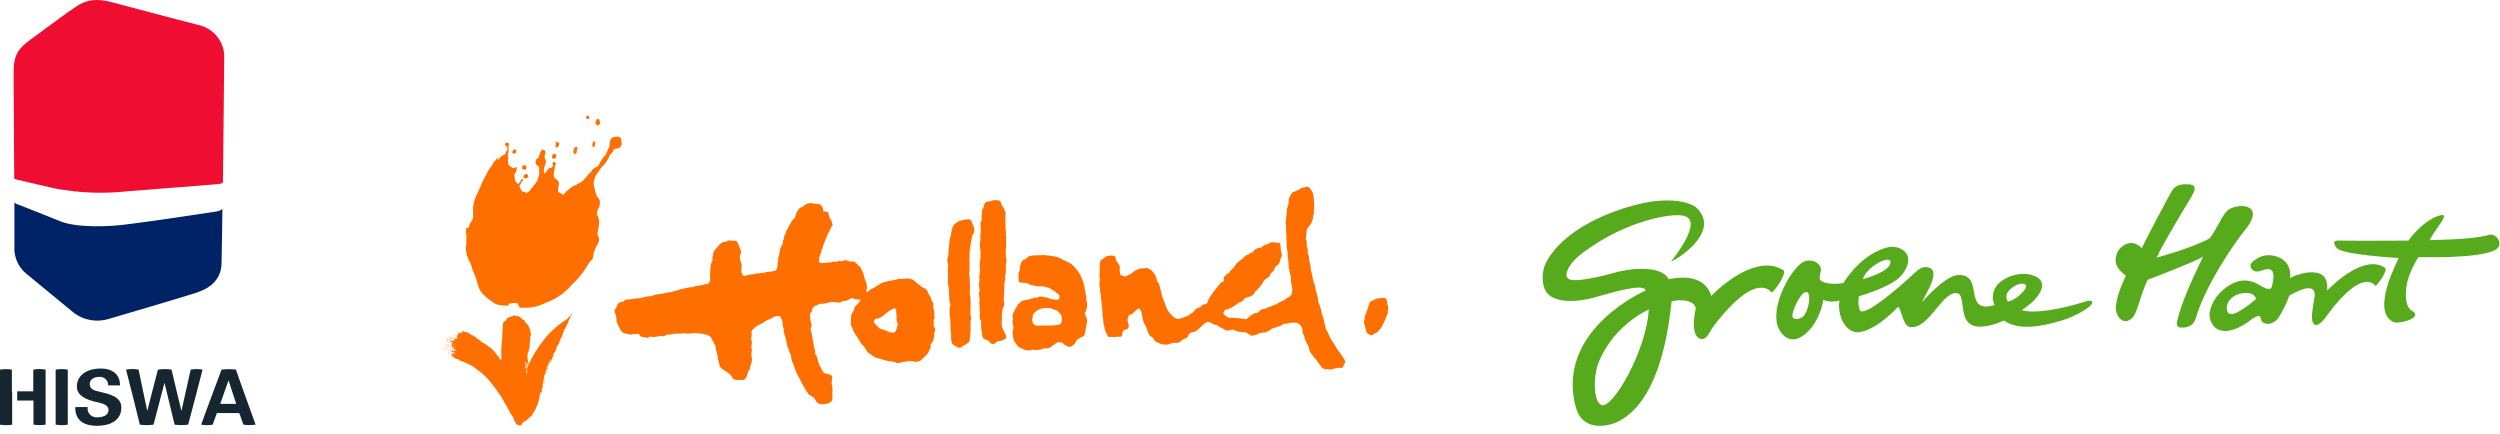 <?xml version="1.0" encoding="UTF-8" standalone="no"?>
<!DOCTYPE svg PUBLIC "-//W3C//DTD SVG 1.1//EN" "http://www.w3.org/Graphics/SVG/1.1/DTD/svg11.dtd">
<svg width="282px" height="49px" version="1.1" xmlns="http://www.w3.org/2000/svg" xmlns:xlink="http://www.w3.org/1999/xlink" xml:space="preserve" xmlns:serif="http://www.serif.com/" style="fill-rule:evenodd;clip-rule:evenodd;stroke-linejoin:round;stroke-miterlimit:2;">
    <g id="Logo-s" serif:id="Logo&apos;s">
        <g>
            <g id="Laag_2">
                <g id="Laag_1-2">
                    <path d="M1.606,20.123c0,0 -0.069,-9.703 -0.069,-12.019c0,-1.95 0.591,-2.68 1.833,-3.583c4.01,-2.931 3.685,-2.739 5.183,-3.757c1.261,-0.865 2.453,-0.942 4.119,-0.5c8.69,2.306 7.488,1.989 9.607,2.527c1.695,0.336 2.946,1.768 3.015,3.449c-0,1.307 -0.148,14.335 -0.148,14.335c0,-0 0,0.134 -0.552,0.192c-0.551,0.067 -7.922,0.615 -10.1,0.797c-2.768,0.317 -5.567,0.212 -8.306,-0.307c-2.877,-0.653 -3.833,-0.894 -4.217,-0.98c-0.375,-0.086 -0.365,-0.154 -0.365,-0.154Z" style="fill:#f00d32;fill-rule:nonzero;"/>
                    <path d="M1.626,22.756l-0,5.514c0.069,0.98 0.522,1.893 1.271,2.547l5.173,4.256c1.133,0.999 2.72,1.345 4.188,0.903c1.557,-0.452 8.198,-2.412 9.893,-2.959c1.694,-0.548 2.788,-1.595 2.837,-3.257c0.05,-1.662 0.099,-6.264 0.099,-6.264c0,-0 0,0.259 -0.749,0.374c-9.41,1.413 -7.863,1.134 -9.903,1.422c-2.039,0.288 -5.725,0.432 -7.616,-0.327c-4.868,-1.95 -4.681,-1.854 -4.937,-1.95c-0.256,-0.096 -0.256,-0.259 -0.256,-0.259Z" style="fill:#026;fill-rule:nonzero;"/>
                    <path d="M7.646,47.899c-0.453,0.077 -0.916,0.077 -1.369,-0l-0,-6.207c0.453,-0.077 0.916,-0.077 1.369,0l0,6.207Z" style="fill:#152631;fill-rule:nonzero;"/>
                    <path d="M12.199,43.46c0.019,-0.509 -0.385,-0.932 -0.907,-0.951c-0.049,-0 -0.108,-0 -0.158,0.01c-0.502,-0 -1.014,0.259 -1.014,0.797c-0,0.653 0.62,0.749 1.172,0.884c0.966,0.24 2.395,0.509 2.395,1.758c-0,1.547 -1.38,2.075 -2.75,2.075c-1.369,0 -2.493,-0.547 -2.443,-2.113l1.399,-0c-0.099,0.538 0.266,1.047 0.818,1.143c0.079,0.019 0.167,0.019 0.256,0.01c0.542,-0 1.271,-0.164 1.271,-0.827c0,-0.663 -0.906,-0.778 -1.458,-0.922c-0.887,-0.211 -2.109,-0.615 -2.109,-1.71c0,-1.422 1.34,-2.047 2.67,-2.047c1.34,0 2.198,0.654 2.198,1.903l-1.34,-0l-0,-0.01Z" style="fill:#152631;fill-rule:nonzero;"/>
                    <path d="M17.815,41.692c0.513,-0.077 1.025,-0.077 1.537,0c0,0.068 1.114,4.67 1.114,4.67c-0,-0 1.024,-4.602 1.044,-4.67c0.444,-0.077 0.897,-0.077 1.34,0c0,0.068 -1.596,6.13 -1.626,6.207c-0.502,0.067 -1.014,0.067 -1.527,-0l-1.143,-4.727c0,-0 -1.212,4.65 -1.232,4.727c-0.512,0.077 -1.034,0.077 -1.547,-0c0,-0.077 -1.527,-6.13 -1.556,-6.207c0.473,-0.086 0.946,-0.086 1.418,0c0,0.087 0.976,4.67 0.976,4.67c-0.01,0.009 1.173,-4.593 1.202,-4.67Z" style="fill:#152631;fill-rule:nonzero;"/>
                    <path d="M22.693,47.899c-0,-0.067 2.276,-6.149 2.295,-6.207c0.542,-0.067 1.084,-0.067 1.626,0c0,0.068 2.188,6.13 2.217,6.207c-0.453,0.067 -0.916,0.067 -1.379,-0c-0,-0.058 -0.463,-1.307 -0.463,-1.307l-2.523,0l-0.473,1.307c-0.423,0.077 -0.867,0.077 -1.3,-0Zm3.951,-2.344l-0.867,-2.652l-0.936,2.652l1.803,-0Z" style="fill:#152631;fill-rule:nonzero;"/>
                    <path d="M3.754,41.692l0,2.45l-1.813,0l0,1.038l1.833,-0l-0,2.719c0.453,0.067 0.916,0.067 1.37,-0l-0,-6.207c-0.464,-0.086 -0.937,-0.086 -1.39,0Z" style="fill:#152631;fill-rule:nonzero;"/>
                    <path d="M1.34,44.142l0,-2.44c-0.443,-0.087 -0.897,-0.087 -1.34,-0l-0,6.206c0.453,0.068 0.916,0.068 1.37,0l-0,-3.766l-0.03,0Z" style="fill:#152631;fill-rule:nonzero;"/>
                </g>
            </g>
        </g>
        <path d="M63.136,39.202l0,0.069l0,-0.069m-0.426,0.727l-0.036,0c-0.017,0.018 -0.017,0.035 0,0.035l0.036,-0c0.018,-0 -0,-0.035 -0,-0.035m-1.261,3.325c0,0 -0.018,0.017 -0.018,0.052l0,0.052l0,-0.017c0,-0.018 0,-0 0,-0c0,-0 0.018,-0 0.018,-0.035c0,-0.035 0,-0.035 -0.018,-0.035l0,-0.034m-0.017,-0.121c-0,-0 -0.018,-0 -0.018,0.034l-0,0.035c-0,-0 0.018,-0 0.018,-0.035l-0,-0.034m-10.443,-2.962c0,-0.017 -0.035,-0.034 -0.035,-0.052l-0,0.052l0.035,0Zm-0.195,-1.818l-0.071,0c-0.018,-0.017 -0.036,-0.017 -0.054,-0.034l-0.053,-0l0,0.086l0.036,-0.034c0.017,0.017 0.035,0.017 0.053,0.017l0.089,-0l-0,-0.035Zm-0.071,-0.19l0.035,0.034l0,-0.052l-0.035,0l-0,0.018Zm-0.444,0.727l0.124,0.035l0,-0.035l-0.142,-0.052l0.018,0.052Zm0.124,0.104l-0.053,-0l0.035,0.035l0.018,-0.035Zm0,-0.433l0.053,0l-0.053,0Zm0.107,0.364l-0.089,-0l0.035,0.034l0.196,0.07l0.053,-0.035l-0.053,-0.017l-0.142,-0.052Zm0.23,-0l-0.035,-0l-0,0.017l0.018,0l0.017,-0.017Zm-0.035,-0.191l0.035,-0.034l-0.071,-0l0.036,0.034Zm0.071,0.277l-0.071,0l0.035,0.035l0.036,-0.035Zm-0,0.225l-0.071,0l0.035,0.035l0.036,-0.035Zm-0.053,0.07l-0.036,-0.018l-0.035,0l0.035,0.035l0.036,-0.017Zm0.017,0.173l0.036,-0.018l-0.071,0l-0,0.018l0.035,-0Zm-0.088,0.294l0.035,-0.034l-0.071,-0l0.036,0.034Zm-0.036,-0.156l0.018,0.035l0.035,-0.035l-0.053,-0.034l0,0.034Zm-0.018,-0.069l0.036,0l-0.018,-0.052l-0.035,0l0.017,0.052Zm-0.106,-0.121l0.124,0.034l0,-0.017l-0.142,-0.052l0.018,0.035Zm0.124,-0.156l-0.035,-0.017l-0.036,-0l0.036,0.034l0.035,-0.017Zm-0.053,-0.052l0.035,-0.035l-0.071,0l0.036,0.035Zm-0,-0.467l0.035,-0l-0.035,-0Zm0.089,-0.104l-0.142,-0.035l-0,0.035l0.124,0.034l0.018,-0.034Zm-0,-0.156l0.071,-0l-0.071,-0Zm0.124,0.156l-0.071,-0l0.053,0.034l0.196,0.07l0.035,-0l-0.053,-0.035l-0.16,-0.069Zm-0,0.952l0.107,0.052l-0,-0.017l-0.125,-0.07l0.018,0.035Zm0.035,0.346l0.036,-0.034l-0.071,-0l0.035,0.034Zm0.143,-0.398c-0,-0.035 -0.018,0 -0.036,0c-0.018,0 0.036,0.035 0.036,0.035l-0,-0.035Zm-0.071,-0.641l-0.072,0l0.036,0.035l0.036,-0.035Zm-0.036,-0.069l0.036,0l-0.036,0Zm0.036,0.364l-0.089,-0l0.035,0.034l0.054,-0.034Zm-0.089,-0.07l0.017,0l0.036,-0.017l-0.036,0l-0.017,0.017Zm0.035,0.347l-0.071,-0l0.036,0.034l0.035,-0.034Zm0.054,-0.624l0.035,-0.017l-0.035,0l-0,0.017Zm0.071,0.226l-0.16,-0c0.071,0.017 0.106,0.069 0.16,-0m-0.018,0.069l-0.036,-0l0.036,-0Zm0.018,0.104l-0.071,-0l-0,0.034l0.071,0l-0,-0.034Zm-0.071,0.467l0.035,0l-0.035,-0.017l-0,0.017Zm-0.036,0.139l0.036,-0.035l-0.072,0l0.036,0.035Zm-0.036,0.121l0.036,0.035l0.036,-0.035l-0.036,-0.017l-0.036,0.017Zm0.036,0.104l-0.071,-0l0.035,0.034l0.036,-0.034Zm-0.053,-0.087l0.017,0.018l0.018,-0.018l-0.035,0Zm-0,-0.225l-0.036,0l0.036,0.035l-0,-0.035Zm-0.089,-0.138l0.071,-0l-0.071,-0Zm-0.018,0.294l0.053,0l-0.053,0Zm-0.124,-0.121c-0.036,-0 -0,0.034 -0,0.034l0.106,0.052l0.018,-0.017c-0.035,-0.035 -0.089,-0.069 -0.124,-0.069m-0.053,-0.312l0.035,-0.035l-0.035,-0.051l-0,0.086Zm-0.018,0.26l-0.071,-0l0.035,0.034l0.036,-0.034Zm-0.036,-0.329l0.036,-0.035l-0.036,-0.034l0,0.069Zm-0.053,0.208l-0.036,-0l0.036,0.034l0,-0.034Zm-0.053,-0l-0.16,-0.07l-0,0.035l0.142,0.052l0.018,-0.017Zm-0,-0.26l-0,-0.035l-0.125,-0.069l0,0.035l0.125,0.069Zm-0.267,0.086l-0.053,0l0,0.035l0.036,0l0.017,-0.035Zm0,-0.19l0.036,-0.035l-0.071,0l0.035,0.035Zm0.125,0l-0.071,0l0.035,0.035l0.036,-0.035Zm0.017,-0.866l0.036,0l-0.036,-0.017l0,0.017Zm0.178,0.762l-0.178,-0.069l-0.053,-0l0.089,0.052l0.195,0.069l0,-0.035l-0.053,-0.017Zm-0.107,-0.606l0.036,0l-0.036,-0.017l0,0.017Zm0.107,-0.467l0.036,-0.035l-0.072,-0l0.036,0.035Zm0.107,0.19l-0.054,-0c-0.017,0.017 -0.035,0.052 -0.053,0.087l0,0.017l0.053,-0.035c0,0 0.036,0.07 0.054,0.104c0.017,0.035 0.088,0.017 0.088,0.017l0,-0.034l-0.071,-0.052l-0.017,-0.104Zm0.142,-0.156l-0.142,-0.052l-0,0.035l0.106,0.034l0.036,-0.017Zm-0.089,-0.121l0.035,-0.035l-0.071,0l0.036,0.035Zm0.089,-0.121l0.035,-0.018l-0.035,0l-0,0.018Zm0.053,0.156l0.035,-0.035l-0.071,-0l0.036,0.035Zm0.071,-0.104l0.035,-0.035l-0.071,0l0.036,0.035Zm0.035,0.138l0.036,-0.034l-0.071,-0l0.035,0.034Zm0.089,0l-0.035,0.018l-0.036,-0l-0.053,0.034l0.071,0.087l-0,-0.07l0.053,0l0.036,-0.069l-0.036,0Zm0.018,-0.121l0.036,-0.035l-0.071,0l0.035,0.035Zm0,0.277l0.036,-0.035l-0.071,0l0.035,0.035Zm0.036,-0.087l-0,0.035l0.088,0.069l0.018,-0.034l-0.106,-0.07Zm0.017,0.104l-0.017,0.052l0.071,0l-0.054,-0.052Zm0.107,-0.086l-0.089,-0.052l0,0.034l0.053,0.035l0.036,-0.017Zm-0,-0.243l-0.071,0l0.035,0.035l0.036,-0.035Zm-0.036,-0.121l0.036,0l-0.036,0Zm0.071,0.035l0.036,-0.035l-0.071,0l0.035,0.035Zm0.107,0.242l-0.071,-0.017l-0,0.052l0.071,0.034l-0,-0.069Zm-0,0.139l-0.036,-0l0,0.017l0.036,-0.017Zm-0,-0.277l0.035,-0l-0.035,-0Zm0.071,-0.07l-0.071,0l0.035,0.035l0.036,-0.035Zm-0.018,-0.034l0.036,-0.035l-0.071,0l0.035,0.035Zm0,0.242l0.036,0l-0,-0.034l-0.054,-0c0,-0 0,0.034 0.018,0.034m0.142,-0.242l-0.106,-0l0.035,0.034l0.018,0l0.053,-0.034Zm-0.071,0.052l-0.035,-0l0.035,0.034l0.018,0l-0.018,-0.034Zm0.054,0.208l-0,0.017l0.035,-0.017l-0.035,-0Zm0.035,-0.329l0.018,-0l-0.036,-0.018l0.018,0.018Zm0.053,0.19l-0.035,-0.017l-0.036,-0l0.036,0.034l0.035,-0.017Zm0.018,-0.104l-0.035,0l0.017,0.017l0.018,-0.017Zm0,-0.086l0.036,-0.035l-0.036,-0.017l-0.035,-0l0.035,0.052Zm0.107,-0.122l0.035,-0.034l-0.071,-0l0.036,0.034Zm-0,0.07l0.035,-0.035l-0.035,-0.017l-0.036,-0l0.036,0.052Zm0.088,-0.156l0.036,-0.018l-0.036,0.018l-0.035,-0.018l0.035,0.018Zm0.178,0.052c-0.018,0.017 -0.035,0.017 -0.053,0.017c-0,-0 -0.018,-0.052 -0,-0.052c0.018,-0.017 0.035,-0.017 0.053,0l0,0.035m-0.124,0.519c0.017,0.017 0.035,0.017 0.053,0.035c0.018,0.017 -0,0.034 -0,0.052c-0,0.017 -0,-0 -0.036,-0l-0.017,-0.052l-0,-0.018m-0.036,-0.173l-0.035,0c-0.018,0 -0.036,0 -0.036,-0.034c0,-0.035 0.053,-0 0.053,-0l0,0.052m-0.142,1.662l-0.035,-0c-0.018,-0 -0,-0.035 -0,-0.052c-0,-0.017 0.035,0 0.035,0c0,0 0.018,0.017 0,0.052m0.107,-1.576c0.018,0 0.035,0 0.035,0.018c0,-0 0,0.034 -0.053,-0c-0.053,-0.035 0,-0.035 0,-0.035m-0.248,1.229l-0.036,0c-0.018,0 0,-0.034 0,-0.052c0,-0.017 0.036,0 0.036,0c-0,0 0.017,0.035 -0,0.052m-0.107,-0.381l-0.036,0.018c-0.017,-0 -0.017,-0.052 0,-0.052c0.018,-0.018 0.036,-0.018 0.054,-0c-0,0.017 -0,0.017 -0.018,0.034m-0.071,0.174c-0,-0 0.035,0.017 0.035,0.051c0,0.018 0.018,0.035 0,0.052c-0.017,0.018 -0.035,-0.034 -0.035,-0.034c-0.018,-0 -0.036,-0.052 -0,-0.069m-0.036,-0.26l0,0.138c0,0.018 -0.035,0.07 -0.035,0.07l-0,-0.07c-0,-0.034 0.018,-0.086 0.035,-0.121c0,-0.035 -0.035,-0.035 0,-0.052c0.018,0 0.018,0.017 0.036,0.035m-0.036,0.831l-0.053,-0c0,-0 -0.035,-0.017 -0.035,-0.035c-0,-0.017 0.035,-0.034 0.053,0c0.018,0.018 0.018,0.035 -0,0.052m0.018,0.485l-0.036,0c-0.035,0 -0.035,-0.069 -0.053,-0.086c-0.018,-0.018 -0.036,-0 -0.018,-0.035l0.053,0.052c0,-0 0.054,0.034 0.054,0.069m8.098,1.126c-0,-0.035 -0.053,-0.104 -0.071,-0.122c-0.018,-0.034 -0,-0.051 0.035,-0.034c0.018,-0 0.036,0.017 0.054,0.034c0.017,0 -0,0.122 0.017,0.139l0,0.173c0,0.035 0.018,0.069 0,0.087c-0.017,-0 -0.035,0.034 -0.035,-0l-0,-0.277m0.071,-0.52c0.018,0 0.035,0.069 0.035,0.121l0,0.139c0,0.052 0,0.035 0.018,0.035l0.071,-0c0.018,-0.035 0.018,-0.07 0,-0.122c0,0 0,-0.069 0.018,-0.069c0.018,0 0,0.104 0,0.121c0,0.018 0.036,0.07 0.036,0.087c-0,0.017 -0,0.086 -0.018,0.173c-0.018,0.069 -0,0.052 -0.053,0.069c-0.054,0.018 -0,0.191 -0,0.208c-0,0.017 0.035,0 0.035,0l0,0.225c0,0 0,-0.017 -0.035,-0.052c-0.036,-0.017 -0.018,-0.138 -0.054,-0.156c-0.018,-0.017 -0.018,-0.034 -0.035,0c-0.018,0.035 -0,0.07 -0,0.104c-0,0.035 -0.036,0.018 -0.036,0.018l0,-0.156c-0.018,-0.069 -0.018,-0.139 0,-0.208c0,-0.017 0.053,-0 0.053,-0.052c0,-0.052 -0.035,-0.035 -0.053,-0.035l0,-0.103c-0.018,-0.035 -0.018,-0.07 -0.035,-0.104c0.017,-0.087 0.035,-0.156 0.053,-0.243m0.035,1.178c0,-0 0.054,-0.035 0.054,-0.052c0.018,-0.035 -0.036,-0.07 -0,-0.104c0.035,-0.035 0.018,-0.035 0.053,-0c0.018,0.052 0.036,0.104 0.018,0.156c-0,0.052 -0.018,0.121 -0.036,0.173c-0.035,0.069 0,0.138 -0.035,0.156c-0.036,-0 -0,-0.087 -0.018,-0.139c-0.018,-0.052 -0,-0.156 -0.036,-0.19m2.167,0.069c0,-0 -0.035,-0 -0.053,-0.035c-0.018,-0.034 0.053,-0.052 0.071,-0.069c0.018,-0.017 -0,0 -0,-0.052l0.018,0c0.017,0 -0,0.069 -0,0.104c-0,0.035 0.035,0.035 -0,0.121c-0.036,0.087 -0.054,0.069 -0.071,0.069c-0.036,0 0.035,-0.121 0.035,-0.138m0.231,-0.814c-0,0 0.036,-0.035 0.071,-0.086c0.036,-0.052 0,-0.104 0.036,-0.104c0.035,-0 -0,0.121 -0.036,0.155c-0.018,0.035 -0.053,0.052 -0.071,0.035m0.213,-0.467c0,-0.035 0.107,-0.035 0.124,-0.07c0.018,-0.052 0.054,-0.121 0.107,-0.121c0.053,0 -0.018,0.087 -0.036,0.104c-0.017,0.069 -0.053,0.121 -0.106,0.156c-0.053,0.034 -0.053,0.104 -0.071,0.069c-0.036,-0.017 -0.018,-0.104 -0.018,-0.138m-2.433,0.398c-0.018,-0 0.018,-0 0.036,-0c0.017,-0 -0,-0.069 0.017,-0.104c0.018,-0.035 0,-0.104 0.036,-0.104c0.035,0 0.035,0.121 0.053,0.139l0,0.052c0,0.017 -0.053,-0 -0.071,0.034c-0.018,0.035 -0.035,0 -0.053,0m-7.335,-3.636c-0.035,0.052 -0.089,-0 -0.124,0.052c-0.071,-0.121 -0.142,0.086 -0.178,-0.035c-0.053,0.069 -0.106,0 -0.177,0c-0.018,0.087 -0.054,0.173 -0.054,0.277l-0.053,-0.069c0.036,0.035 0,0.104 -0.053,0.104c-0,0.017 -0.018,0.052 -0.036,0.069l-0.017,0l-0,0.017l0.017,0c0,0.035 0,0.052 0.036,0.07l-0.089,-0l0.053,0.052c0.054,0.086 0,0.138 0,0.225c-0.035,-0 -0.071,-0 -0.088,-0.035c-0.018,-0.035 0.071,-0.052 0.071,-0.087c-0.107,0 -0.178,0.104 -0.249,0.156l-0.071,-0.069l-0.053,0.087l-0.089,-0.035c0.089,0.069 0.231,0.069 0.32,0.156c-0.16,-0.035 -0.285,0.052 -0.444,-0.035l0.035,0.035c0,0.034 -0.035,0.052 -0.053,0.069l-0,-0.017c-0,-0.035 -0.053,-0.052 -0,-0.069l-0.053,-0.052l-0.018,0.103l-0.142,0c0.017,0.122 0.142,0 0.177,0.122c0.142,-0.087 0.107,0.121 0.213,0.138l-0.035,0.018c-0,-0 -0.036,-0.018 -0.036,-0.035l-0.035,-0c-0,0.035 -0,0.086 0.035,0.104l-0.035,0.017l-0.036,0c-0.017,0 0,0 0,0l-0.035,0l0.018,0.017l-0,-0.017c-0,0.035 0.017,0.052 0.035,0.069c0,0.07 -0.089,0.052 -0.089,0.087l0.018,-0c0.036,0.035 0.053,0.035 0.089,-0l0.035,0.035l-0.053,0.034c-0.053,0.208 0.213,0.052 0.231,0.208c-0.018,0.087 -0.053,0 -0.089,0.087c-0.035,0.086 0.053,-0.035 0.053,0.034c0.054,0 0.089,0.035 0.142,0.052l0,-0.034c0,-0.018 0.036,-0 0.036,-0c0.018,-0 0.053,0.051 0.053,0.086l0.036,0l-0,0.035c-0.053,0.034 -0.16,-0 -0.213,0.034c-0.036,0.035 -0.16,-0.034 -0.284,-0.034l-0,0.052c-0,-0 -0.036,-0 -0.054,-0.018l0,0.035c0.071,0 0.089,0.035 0.089,0.087l0,0.017l0.018,-0c-0,0.035 0.035,0.052 0.089,-0c0.035,0.086 0.159,0.086 0.248,0.138c0.071,0.052 0.054,0.035 0.054,0.07c-0.089,0.017 -0.196,-0 -0.267,-0.052c-0.106,0.121 -0.089,-0.121 -0.177,-0.035c0.053,0.035 0.071,0.104 0.035,0.156c0,0.017 -0.018,0.017 -0.035,0.035l-0.054,-0.052c0.018,-0 0,0.052 0,0.069c0,0.017 0.089,-0.035 0.107,0.017c-0.089,0.121 0.089,0.121 0.089,0.225c0.053,0.052 0.124,0.087 0.195,0.104c0.089,0.104 0.213,0.139 0.337,0.139c0.16,-0 0.089,0.208 0.249,0.173c0.089,-0.087 0.089,0.087 0.195,0.052c0.054,0.104 0.196,-0 0.231,0.104l0.054,-0c0.035,0.034 0.106,0.017 0.088,0.086c0.107,-0.017 0.231,0.035 0.302,0.104c0.373,0.139 0.693,0.347 0.995,0.606c1.154,0.728 1.953,1.888 2.699,2.961c0.16,0.208 0.249,0.468 0.409,0.658c0.088,0.295 0.319,0.468 0.408,0.745c0.142,0.242 0.267,0.502 0.391,0.745c0.142,0.121 0.266,0.294 0.302,0.484c0.035,0.087 -0,0.191 0.089,0.26l0.035,-0.017c0.036,0.138 0.089,0.26 0.195,0.381l0.089,0.104c0.107,-0.156 0.125,0.121 0.178,0.069c0.035,-0.052 0.071,-0.052 0.124,-0.069c0.053,-0.018 0.053,0.034 0.036,0.086c0.017,-0.069 0.088,-0.069 0.142,-0.086c0.053,-0.139 0.124,-0.277 0.231,-0.381l0.088,-0c0.125,-0.087 0.338,-0.156 0.409,-0.312c0.177,-0.121 0.266,-0.26 0.444,-0.381c-0,-0.104 0.053,-0.19 0.142,-0.242c0.408,-0.641 0.675,-1.351 0.764,-2.096c0.124,-0.086 -0.036,-0.207 0.071,-0.311c0.017,0.052 0.035,0.121 0.071,0.173c0.071,-0.173 0.106,-0.346 0.088,-0.52l-0.035,0c-0.036,-0.052 0.035,-0.069 0.053,-0.121c0,0.035 0.036,0.052 0.036,0.087c0.035,-0.173 0.053,-0.347 0.035,-0.52c0,-0.052 0,-0.121 0.071,-0.104l0,-0.034c-0.035,-0.069 -0.018,-0.156 0.018,-0.208c0.124,0.035 0.036,0.173 0.089,0.26l-0,-0.035c0.035,-0.086 -0.018,-0.138 -0,-0.26l-0.053,0.035c-0.089,-0.052 -0,-0.156 -0.036,-0.225l0.053,0.034c0.036,-0.034 -0.035,-0.034 0,-0.069l0.036,-0.034c-0.036,-0.139 -0.018,-0.295 0.035,-0.433l0.036,0.034c0.035,-0.052 -0,-0.138 0.053,-0.173l0.089,0.087c0.035,-0.087 -0,-0.208 -0,-0.277c-0,-0.07 -0.036,-0.104 -0,-0.191c0.16,-0.138 -0.036,-0.346 0.142,-0.467c0.053,0.069 -0,0.173 -0.036,0.242c-0.035,0.069 -0.035,0.208 0.054,0.156c-0,-0.052 0.018,-0.121 -0.036,-0.156c0.036,-0.035 0.036,-0.138 0.107,-0.069c-0.018,-0.069 0.018,-0.173 -0,-0.26c0.035,-0.035 -0,-0.156 0.089,-0.121c0.017,-0 -0,0.052 -0,0.086l0.035,-0.017c0,-0.034 0,-0.069 -0.018,-0.086l-0.017,-0c-0.054,-0.035 -0.018,-0.07 -0.036,-0.104c0.124,-0.087 0.124,-0.277 0.266,-0.347l-0.017,0c0.035,-0.034 0.035,-0.086 0.088,-0.086l0.018,0.034c-0.089,0.174 -0.195,0.312 -0.284,0.468c0,-0 0.036,-0 0.053,0.017c0.107,-0.121 0.125,-0.311 0.231,-0.433c0.036,-0.017 0.054,-0.052 0.071,-0.086c-0.071,-0.104 0.036,-0.173 0.036,-0.277c0.124,-0.035 -0,-0.191 0.124,-0.26l-0.018,-0c-0.035,-0 0,-0.035 -0.035,-0.035c0.071,-0.069 0.053,-0.173 0.142,-0.207c0.035,0.051 -0,0.086 -0.018,0.138c0.089,-0.035 0,-0.121 0.089,-0.156l-0.053,0c-0,-0.034 0.017,-0.034 0.035,-0.069l0,0.035l0,-0.052c0,-0.035 0,-0.104 0.071,-0.087c0.071,0.017 0,0.052 0.036,0.069c-0,-0.052 -0,-0.104 0.018,-0.138c-0.036,-0.087 -0.018,-0.191 0.035,-0.277l0.036,-0c-0.036,-0.087 0.088,-0.07 0.088,-0.139c0,-0.069 0,-0.156 0.036,-0.173l0.018,0.035l0.088,-0.156c0.054,-0.052 0,-0.173 0.071,-0.208c0,-0.138 0.125,-0.208 0.107,-0.346c0.107,-0.104 0.195,-0.225 0.213,-0.381l0.018,0.034c-0.018,-0.086 -0,-0.173 0.053,-0.242l0.018,0.035c-0.089,-0.104 0.071,-0.174 0.089,-0.26c-0.036,-0.017 -0.071,-0.087 -0,-0.121l0.017,0.052c0.036,-0.052 0,-0.104 0,-0.139c0.054,-0.052 0.089,-0.138 0.178,-0.156c-0.035,-0.052 0.018,-0.121 0.053,-0.173c-0.035,-0.052 0.054,-0.104 0.089,-0.138c-0.018,-0.104 0.071,-0.139 0.089,-0.243c0.018,-0.104 0.106,-0.173 0.16,-0.26c-0,-0.034 -0.054,0.087 -0.089,0c0.035,-0.104 0.107,-0.19 0.178,-0.259c-0.036,-0.26 0.248,-0.381 0.266,-0.658c-0.178,0.277 -0.391,0.519 -0.622,0.727c-0.888,0.554 -1.687,1.229 -2.344,2.026c-0.923,1.091 -1.651,2.303 -2.184,3.619l-0.036,-0c-0.018,-0.173 -0.018,-0.346 0,-0.52l0.054,-0.086c0.017,0.052 -0,0.121 0.035,0.173c0.018,-0.138 0.142,-0.208 0.124,-0.381c-0.106,-0.035 0.036,-0.208 0,-0.312c-0.035,0.035 -0.035,0.07 -0.053,0.104l-0.035,0c0.035,-0.034 -0,-0.121 0.053,-0.138l-0,-0.069l-0.036,0.034c-0.035,-0.19 -0.035,-0.381 0,-0.571c0,-0 0,0.017 0.018,-0l0,-0.07c0.071,-0.034 0.053,-0.138 0.107,-0.19c-0,-0.087 0.017,-0.173 0.053,-0.242c-0,-0.104 0.053,-0.226 0.071,-0.329c-0.053,-0.381 0.089,-0.728 0.053,-1.161l0.089,-0.104c-0.018,-0.225 -0.071,-0.467 -0.142,-0.692c-0.036,-0.139 -0.16,-0.243 -0.142,-0.381c-0.142,-0.191 -0.426,-0.346 -0.462,-0.606c-0.195,-0 -0.302,-0.173 -0.391,-0.295l-0.035,0.035c-0.213,-0.277 -0.444,-0.138 -0.71,-0.277c-0.107,-0.087 -0.143,0.069 -0.196,0.121c-0.106,-0.138 -0.124,0.104 -0.248,0.018c-0.036,0.103 -0.196,-0.018 -0.178,0.121c-0.302,-0.035 -0.195,0.294 -0.444,0.381c-0.391,0.225 -0.142,0.658 -0.284,1.004c0.035,1.056 -0.213,2.026 -0.107,3.082c0,0.087 0,0.225 -0.053,0.295c-0.231,-0.07 -0.178,-0.381 -0.391,-0.468c-0.248,-0.415 -0.568,-0.762 -0.959,-1.039l-0.053,0c-0.089,-0.121 -0.231,-0.138 -0.302,-0.26l-0.053,0c-0.107,-0.19 -0.409,-0.103 -0.48,-0.346c-0.124,-0.017 -0.195,-0.19 -0.319,-0.208c-0,-0.121 -0.107,-0.034 -0.178,-0.086c-0.071,-0.052 -0.071,-0.104 -0.035,-0.087c-0.036,-0.034 -0.072,-0.173 -0.143,-0.086c-0.106,-0 -0.106,-0.139 -0.159,-0.174l-0.054,0.052c-0.071,-0.069 -0.142,-0.155 -0.213,-0.138c-0.071,0.034 -0.177,-0.087 -0.177,-0.173c-0.018,-0.018 -0.054,-0.018 -0.071,-0c-0.089,-0.018 -0.214,-0 -0.231,-0.139l-0.018,0.035c-0.036,-0.035 -0.071,-0.052 -0.089,-0.087c-0.053,0.104 -0.142,0 -0.195,0.069c-0.036,-0.034 -0.036,-0.086 -0.071,-0.121c-0.089,0.052 -0.178,0 -0.213,0c-0.036,-0.017 -0.054,-0.034 -0.054,-0.069m-1.118,1.593l-0,0.017l0.035,0l-0.035,-0.017Zm0.23,0.537l-0.106,-0l0.035,0.034l0.018,-0.017l0.053,-0.017Zm-0.053,-0.087l0.036,-0.034l-0.071,-0l0.035,0.034Zm-0.089,0.035l0.071,-0l-0.071,-0Zm-0.017,-0.121l0.035,0.034l0.036,-0.034l-0.071,-0Zm7.103,-21.923c0.142,-0.069 0.089,-0.259 0.107,-0.38c0.018,-0.122 -0.231,-0.087 -0.302,-0.035c-0,0.121 -0.178,0.173 -0.124,0.312c0.053,0.138 0.195,0.103 0.319,0.103m1.279,1.472c-0.053,-0.19 -0.249,-0.121 -0.391,-0.138c-0.124,0.069 -0.089,0.208 -0.106,0.329c-0.018,0.121 0.213,0.173 0.355,0.156c0.142,-0 0.124,-0.208 0.142,-0.347m0.142,1.23c0.036,-0.069 0.089,-0.139 0.053,-0.208c-0.035,-0.173 -0.213,-0.208 -0.355,-0.156c-0.071,0.035 -0.142,0.121 -0.16,0.208c-0.035,0.087 -0.035,0.208 0.054,0.242c0.142,-0.017 0.284,0.052 0.408,-0.086m3.215,-2.511c-0.036,-0.156 -0.285,-0.173 -0.391,-0.087c-0.053,0.122 -0.089,0.243 -0.089,0.381c0.053,0.122 0.213,0.104 0.302,0.087c0.16,-0.087 0.231,-0.243 0.178,-0.381m0.284,-1.056c0.017,-0.122 0.106,-0.295 -0,-0.381c-0.054,-0 -0.178,0.034 -0.231,-0.052c-0.036,-0.035 -0.089,-0.018 -0.125,0.017c-0.017,0.017 -0.017,0.035 -0.017,0.069c0.16,0.174 -0.125,0.399 0.106,0.554c0.107,-0.034 0.213,-0.103 0.267,-0.207m2.113,0.207c-0.053,-0.173 -0.249,-0.069 -0.337,0c-0.054,0.226 -0.267,0.52 -0.018,0.71c0.391,0.035 0.231,-0.467 0.355,-0.71m1.208,-3.22c0.124,-0.052 0.088,-0.191 0.106,-0.295c0,-0.104 -0.142,-0.086 -0.231,-0.086c-0.124,0.052 -0.088,0.173 -0.106,0.277c-0.018,0.086 0.142,0.104 0.231,0.104m0.799,2.562c-0.124,-0.207 -0.231,0.052 -0.302,0.139c-0.036,0.156 -0.036,0.312 -0,0.468c0.071,0.017 0.142,-0 0.178,-0.052c0.142,-0.139 0.071,-0.364 0.124,-0.555m0.533,-2.147c-0.036,-0.156 -0,-0.398 -0.231,-0.433c-0.196,0.035 -0.213,0.243 -0.284,0.381c-0,0.104 0.035,0.208 0.106,0.277c0.053,0.052 0.124,0.087 0.195,0.07c0.143,-0.035 0.196,-0.174 0.214,-0.295m2.45,2.476c-0.053,-0.259 0.018,-0.571 -0.142,-0.779c-0.16,-0.225 -0.515,-0.104 -0.728,-0.069c-0.586,0.087 -0.426,0.745 -0.55,1.16c-0.231,0.243 -0.196,0.606 -0.427,0.849c-0.319,0.346 -0.568,0.727 -0.745,1.16c-0.249,0.277 -0.693,0.294 -0.817,0.675c-0.285,0.277 -0.551,0.572 -0.8,0.883c-0.248,0.381 -0.71,0.468 -1.047,0.71c-0.409,0.087 -0.675,0.468 -1.013,0.693c-0.124,0.104 -0.177,0.294 -0.337,0.381c-0.178,-0.191 -0.426,-0.191 -0.586,-0.381c-0.036,-0.485 0.337,-1.039 -0.142,-1.351c-0.604,-0.294 -0.213,-1.021 -0.213,-1.506c0.088,-0.104 0.124,-0.225 0.106,-0.347c-0.035,-0.086 -0.106,-0.138 -0.213,-0.138c-0.355,0.104 0.036,0.415 -0.177,0.571c-0.072,0.104 -0.214,0.139 -0.338,0.104c-0.195,0.173 -0.284,0.381 -0.462,0.589c-0.035,-0 -0.106,-0 -0.106,0.052c-0.036,-0.035 -0.036,-0.087 -0.053,-0.121c-0,-0.347 0.071,-0.676 0.177,-1.005c0.195,-0.259 -0.071,-0.485 -0.089,-0.727c-0.035,-0.242 0.196,-0.502 0.036,-0.745c-0.089,-0.086 -0.213,-0.103 -0.32,-0.069c-0.391,0.243 -0.16,0.831 -0.657,1.056c0,0.156 -0.142,0.278 -0.071,0.468c0.071,0.173 0.195,0.225 0.302,0.312c0.178,0.173 0.089,0.398 0.089,0.623c0.035,0.208 -0,0.416 -0.089,0.606c-0.053,0.087 0.035,0.225 -0.089,0.295c0,0.121 -0.106,0.19 -0.124,0.294c-0.249,0.225 -0.391,0.519 -0.604,0.745c-0.089,0.051 -0.053,0.19 -0.178,0.173c-0.071,0.173 -0.284,0.225 -0.408,0.329c-0.053,-0.035 -0,-0.087 -0.036,-0.122c-0.053,-0.051 -0.124,-0.086 -0.213,-0.069c-0.088,0.139 -0.088,-0.086 -0.177,-0.034c-0.142,-0.139 -0.142,-0.312 -0.267,-0.468c-0.106,-0.138 0.107,-0.346 0.16,-0.519c0.053,-0.174 0.32,-0.243 0.178,-0.399c-0.036,-0.034 -0.107,-0.034 -0.142,0.018l-0.018,0.017c-0.071,0.208 -0.195,0.398 -0.391,0.537c-0.142,-0.139 -0.266,-0.312 -0.337,-0.502c-0.036,-0.156 -0,-0.329 -0.071,-0.399c-0.018,-0.121 0.053,-0.19 0.071,-0.294c0.177,-0.208 0.248,-0.485 0.195,-0.745c-0.106,0.035 -0.213,0.087 -0.32,0.122c-0.088,0.034 -0.195,-0 -0.23,-0.087c-0.178,-0.035 -0.196,-0.225 -0.356,-0.277c-0.088,-0.294 -0.088,-0.606 0,-0.901l-0.053,0c-0.106,-0.173 0,-0.381 0.053,-0.536c-0.035,-0.156 0.054,-0.381 0,-0.537c-0.053,-0.173 0.071,-0.26 0.036,-0.416c-0.036,-0.052 -0.089,-0.104 -0.16,-0.121c-0.106,0 -0.195,0.035 -0.266,0.121c-0.054,0.173 0.124,0.243 0.213,0.381c0.195,0.26 -0.124,0.45 -0.142,0.693c-0.036,0.121 -0.178,0.138 -0.249,0.208c-0.284,0.086 -0.462,0.381 -0.604,0.606c-0.16,-0.087 0.054,-0.191 0.036,-0.312l-0.053,0c-0.054,0.035 -0.071,0.121 -0.143,0.121c-0.23,0.26 -0.444,0.554 -0.603,0.866c-0.409,0.433 -0.586,1.039 -0.924,1.558c-0.248,0.624 -0.533,1.23 -0.817,1.836c-0.231,0.502 -0.337,1.056 -0.337,1.61c0.035,0.295 0.035,0.589 -0,0.866c-0,0.069 -0.107,0.104 -0.089,0.173c-0.089,0.07 -0.018,0.208 -0.107,0.243c-0.248,0.104 -0.159,0.381 -0.284,0.589l-0.088,0.069c-0.072,0.034 -0.143,0.017 -0.178,-0.052c-0.018,0.086 -0.018,0.156 -0,0.242c-0.071,0.087 -0.036,0.208 -0.036,0.312c0.071,0.121 -0.035,0.346 0.071,0.485c-0.071,0.121 0,0.294 -0.035,0.45c-0.018,0.173 -0.018,0.364 -0,0.537c-0.036,0.017 -0,0.086 -0.071,0.086c-0,0.693 0.195,1.368 0.55,1.957c0,0.121 0.125,0.225 0.125,0.346c0.053,0.278 0.142,0.537 0.266,0.78c0.426,0.814 0.338,1.818 1.154,2.459c0.409,0.381 0.853,0.727 1.332,1.004c0.285,0.086 0.569,0.138 0.871,0.156c0.177,-0.07 0.355,0.052 0.515,0.034c-0.054,-0.069 0.106,-0.138 -0,-0.207c0.16,-0.156 0.319,-0 0.479,-0.122c0.213,0 0.497,-0.034 0.657,0.122c-0.124,0.173 0.107,0.277 0.178,0.415l0.497,0c0.835,0.018 1.669,-0.173 2.415,-0.571c0.906,-0.312 1.723,-0.814 2.398,-1.472c0.177,-0.139 0.32,-0.312 0.462,-0.485c0.639,-0.589 1.207,-1.247 1.669,-1.974c0.142,-0.277 0.32,-0.554 0.533,-0.797c0.444,-0.207 0.177,-0.831 0.444,-1.16c0.071,-0.381 0.355,-0.623 0.444,-0.969c0.177,-0.295 -0.036,-0.606 -0.142,-0.866c0.106,-0.728 0.426,-1.559 -0.054,-2.182c-0.017,-0.191 0.018,-0.398 0.089,-0.572c0.213,-0.294 0.302,-0.658 0.231,-1.004c0,-0.277 -0.355,-0.433 -0.391,-0.727c-0.142,-0.329 -0.159,-0.693 -0.284,-1.039c-0.035,-0.416 0.071,-0.849 0.302,-1.212c0.195,-0.243 0.373,-0.485 0.515,-0.745c0.373,-0.329 0.675,-0.744 0.888,-1.177c0,-0.312 0.391,-0.433 0.462,-0.71c0.089,-0.277 0.355,-0.295 0.586,-0.312c0.178,-0.052 0.32,-0.19 0.355,-0.381m31.043,20.779c-0.071,0.139 -0.142,0.399 -0.372,0.381c-0.427,0.035 -0.764,-0.242 -1.137,-0.346c-0.462,-0.052 -0.746,-0.485 -1.048,-0.814c0,-0.19 0.107,-0.346 0.267,-0.433c0.39,0.07 0.692,-0.259 0.976,-0.467c0.302,-0.277 0.64,-0.502 1.013,-0.676c0.088,-0.017 0.142,0.052 0.213,0.087c0.124,0.139 -0,0.381 0.088,0.52c-0.035,0.173 0.054,0.294 0,0.45c0.054,0.138 0,0.311 0.036,0.45c0.231,0.312 -0,0.571 -0.036,0.848m4.192,-0.346c0.017,-0.225 0.017,-0.45 -0,-0.675c0.071,-0.052 -0,-0.139 0.071,-0.191c0.071,-0.052 0.053,-0.225 -0.018,-0.311c-0,-0.052 0.018,-0.104 0.053,-0.139c0,-0.052 0,-0.104 -0.018,-0.138c0,-0.347 -0.23,-0.641 -0.106,-1.022c-0,-0.173 -0.195,-0.294 -0.231,-0.485c-0.035,-0.173 -0.089,-0.26 -0.124,-0.398c-0.142,-0.069 -0.089,-0.208 -0.213,-0.295c-0.054,-0.311 -0.267,-0.554 -0.569,-0.692c-0.053,-0.035 -0.106,-0 -0.142,-0.052c-0.124,-0.087 -0.266,-0.26 -0.426,-0.295c-0.195,-0.242 -0.444,-0.45 -0.728,-0.588c-0.249,-0.104 -0.515,-0.122 -0.764,-0.087c-0.053,0.035 -0.142,-0.017 -0.177,0.035c-0.231,-0.018 -0.462,-0 -0.693,0.034c-0.178,0.07 -0.373,0.104 -0.586,0.122c-0.053,0.069 -0.178,-0 -0.231,0.052c-0.178,0.017 -0.355,0.069 -0.533,0.121c-0.195,-0.035 -0.284,0.156 -0.461,0.156c-0.231,0.19 -0.515,0.259 -0.746,0.467c-0.036,0.087 -0.178,0.035 -0.213,0.121c-0.302,0.035 -0.444,0.381 -0.711,0.416c0,-0.087 -0.089,-0.121 -0.035,-0.208c0.142,-0.225 0.053,-0.502 0.035,-0.744c-0.106,-0.208 -0.142,-0.433 -0.231,-0.641c-0.088,-0.398 -0.231,-0.779 -0.444,-1.126c0.036,-0.086 -0.053,-0.104 -0.088,-0.173c-0.214,-0.034 -0.196,-0.329 -0.427,-0.346c-0.142,-0.346 -0.568,-0.173 -0.852,-0.243c-0.018,-0.086 -0.124,-0.086 -0.178,-0.052c-0.195,-0.155 -0.426,0 -0.604,0.07c-0.106,-0.052 -0.213,-0.07 -0.319,-0.052c-0.178,0.156 -0.444,0.034 -0.64,0.086c-0.39,0.191 -0.888,0.052 -1.278,0.174c-0.071,-0.087 -0.196,-0.052 -0.302,-0.104l0.035,-0.658c0.071,-0.07 0.125,-0.174 0.107,-0.277c0.249,-0.139 -0,-0.537 0.284,-0.641c-0.053,-0.381 0.231,-0.572 0.266,-0.901c0.214,-0.536 0.462,-1.056 0.729,-1.575c0.035,-0.087 0.177,-0.139 0.106,-0.243c-0.053,-0.034 -0.018,-0.104 -0.071,-0.156c0.036,-0.207 -0.16,-0.311 -0.195,-0.484c-0.036,-0.087 -0.107,-0.156 -0.107,-0.243c-0.106,-0.121 -0.035,-0.312 -0.124,-0.433c-0.107,-0.208 -0.391,-0.069 -0.533,-0.138c-0.053,-0.312 -0.124,-0.676 -0.426,-0.814c-0.213,-0 -0.426,-0.018 -0.639,-0.052c-0.178,-0.052 -0.356,-0.087 -0.551,-0.052l-0.035,0.017c-0.356,0.018 -0.587,0.364 -0.906,0.468c-0.444,0.259 -0.533,0.744 -0.675,1.195c-0.178,0.103 -0.338,0.277 -0.426,0.467c-0,0.035 -0,0.069 -0.036,0.087c0,0.086 -0.071,0.138 -0.106,0.19c-0.107,0.156 -0.178,0.312 -0.249,0.485c-0.089,0.104 -0.16,0.208 -0.195,0.346c0.053,0.173 -0.16,0.243 -0.142,0.416c-0.071,0.052 -0,0.156 -0.071,0.225c-0,0.208 -0.196,0.381 -0.107,0.623c-0,0.035 -0.053,0.07 -0.053,0.122c-0.213,0.277 -0.32,0.606 -0.32,0.935c-0.089,0.069 -0.035,0.19 -0.053,0.294c-0.054,0 -0.036,0.069 -0.036,0.104c-0.124,0.19 -0.053,0.45 -0.089,0.675l-0.035,0.035c-0,0.225 -0.036,0.45 -0.089,0.675c-0.053,0.104 -0.089,0.225 -0.213,0.26c-0.249,-0.035 -0.408,0.173 -0.675,0.087c-0.053,0.069 -0.16,-0 -0.231,0.052c-0.124,0.017 -0.231,0.051 -0.355,0.086c-0.178,0 -0.355,0.017 -0.533,0.087c-0.355,-0.087 -0.515,0.121 -0.852,0.086c-0.053,0.07 -0.16,0 -0.231,0.052c-0.249,-0.034 -0.391,0.191 -0.657,0.139c-0.053,-0.07 -0.16,-0.121 -0.16,-0.208c-0.213,-0.294 -0.106,-0.641 -0.071,-0.952c-0.018,-0.208 -0.071,-0.416 -0.16,-0.606c-0.071,-0.208 -0.071,-0.433 0,-0.641c0.071,-0.035 0.018,-0.139 0.089,-0.173c-0,-0.225 -0.071,-0.433 -0.178,-0.624c0,-0.121 -0.088,-0.208 -0.088,-0.311c-0.142,-0.139 -0.107,-0.381 -0.32,-0.451c-0.089,0 -0.195,-0.034 -0.266,0.018c-0.125,-0.07 -0.32,-0 -0.444,-0.087c-0.214,0.035 -0.409,0.243 -0.64,0.173c-0.231,0.087 -0.444,0.243 -0.604,0.433c-0.195,0.312 -0.639,0.537 -0.603,0.987c-0.018,0.104 -0.036,0.208 -0.089,0.295c0.142,0.467 -0.302,0.744 -0.196,1.194c-0.071,0.399 -0.088,0.814 -0.071,1.212c0.036,0.139 0,0.295 -0.071,0.416c-0.035,0.156 -0.177,0.173 -0.284,0.26c-0.053,-0 -0.106,-0.035 -0.124,-0c-0.16,-0.052 -0.231,0.069 -0.391,0.069l-0.319,0.087c-0.178,-0.052 -0.285,0.086 -0.444,0.052c-0.143,0.034 -0.285,0.086 -0.409,0.121c-0.213,-0 -0.426,0.034 -0.639,0.086c-0.373,0.07 -0.746,0.174 -1.119,0.295c-0.266,-0 -0.444,0.208 -0.728,0.173c-0.054,0.052 -0.16,-0 -0.231,0.052c-0.124,-0.017 -0.213,0.052 -0.338,0.069c-0.461,0.139 -1.03,0.052 -1.456,0.329c-0.391,0 -0.781,0.069 -1.154,0.208c-0.053,0.035 -0.124,-0.017 -0.178,0.035c-0.071,0.017 -0.142,0.017 -0.213,-0.018c-0.16,0.035 -0.32,0.052 -0.479,0.07c-0.16,0.017 -0.249,0.051 -0.391,0.069c-0.195,-0.069 -0.284,0.104 -0.444,-0c-0.107,0.069 -0.249,0.086 -0.302,0.225c-0.107,0.035 -0.231,0.069 -0.337,0.086c-0.16,-0.034 -0.231,0.139 -0.391,0.226c0.018,0.069 -0.036,0.121 -0.071,0.155c0.035,0.174 -0.142,0.295 -0.213,0.433c-0.089,0.139 -0.089,0.225 -0,0.329c-0.054,0.122 0.089,0.174 0.071,0.277c0.106,0.07 -0,0.226 0.089,0.329c-0.036,0.139 0.053,0.243 -0,0.381c0.142,0.381 0.319,0.745 0.515,1.109c0.213,0.346 0.603,0.311 0.941,0.381c0.16,0.138 0.337,-0.035 0.515,-0c0.106,-0.052 0.249,-0 0.391,-0.018c0.23,-0.121 0.266,0.277 0.479,0.312c0.213,0.035 0.409,0.017 0.586,0.121c0.16,0 0.284,-0.121 0.426,-0.156c0.142,0.035 0.285,0.122 0.409,0.052c0.248,-0.017 0.497,-0.052 0.746,-0.138c0.337,0.225 0.568,-0.156 0.888,-0.139c0.177,0.035 0.302,-0.052 0.479,-0.052c0.178,-0.052 0.355,-0.069 0.533,-0.052c0.124,0.035 0.266,-0.034 0.391,0c0.124,-0.069 0.319,-0.017 0.461,-0.034c0.089,0.086 0.231,-0 0.338,0.052c0.053,-0.052 0.142,-0.035 0.231,-0.035c0.089,-0 0.213,-0 0.302,-0.052c0.39,0.017 0.781,0.052 1.154,0.104c0.071,0.069 0.124,-0 0.178,0.069c0.337,0 0.639,0.191 0.799,0.485c0.089,0.087 0.035,0.225 0.16,0.294c0.035,0.243 0.284,0.381 0.266,0.658c-0,0.156 0.018,0.295 0.089,0.433c0.035,0.243 0.142,0.468 0.177,0.728c-0.053,0.346 0.213,0.658 0.196,1.004c0.444,0.554 1.225,0.658 1.474,1.368c0.355,0.26 0.817,0.138 1.243,0.156c0.355,-0.208 0.391,-0.624 0.497,-0.953c0.089,-0.121 0.213,-0.242 0.196,-0.433c0.035,-0.051 -0,-0.138 0.053,-0.173c0.018,-0.104 0.053,-0.207 0.106,-0.311c0.036,-0.052 0,-0.139 0.054,-0.174c-0.018,-0.225 0.071,-0.467 -0.054,-0.658c0,-0.242 0.036,-0.484 0.071,-0.727c-0.177,-0.294 0.071,-0.641 -0.035,-0.97c-0.142,-0.259 0.035,-0.554 -0,-0.831c-0.142,-0.381 0.302,-0.554 0.497,-0.814c0.462,-0.207 0.906,-0.467 1.332,-0.744c0.338,-0.035 0.568,-0.364 0.906,-0.381c0.124,-0.087 0.302,-0.017 0.444,-0.035c0.177,0.156 0.177,0.416 0.302,0.624c-0.036,0.433 0.177,0.744 0.16,1.194c0.035,0.226 0.142,0.451 0.195,0.693c0.071,0.329 0.16,0.641 0.213,0.987c0.213,0.277 0.16,0.641 0.408,0.901c-0.035,0.329 0.054,0.658 0.214,0.952c0.124,0.416 0.284,0.814 0.461,1.195c0.302,0.467 0.444,0.969 0.764,1.42c0.142,0.311 0.337,0.606 0.551,0.883c0.177,0.156 0.408,0.225 0.603,0.381c0,0.104 0.142,0.121 0.125,0.225c0.159,0.346 0.515,0.537 0.905,0.502c0.089,-0.121 0.231,0.035 0.338,-0.069c0.142,-0.018 0.266,-0.052 0.391,-0.121c0.532,-0.26 0.195,-0.918 0.319,-1.386c-0.035,-0.104 0.018,-0.242 -0.035,-0.346c-0,-0.173 -0.089,-0.381 -0.071,-0.52c0.035,-0.225 0.053,-0.45 0.071,-0.692c-0.196,-0.329 -0.64,-0.26 -0.942,-0.416c-0.142,-0.173 -0.248,-0.363 -0.319,-0.571c-0.125,-0.121 -0.196,-0.26 -0.213,-0.416c-0.249,-0.346 -0.107,-0.883 -0.48,-1.177c0,-0.122 0.036,-0.243 0.036,-0.381c-0.213,-0.347 -0.16,-0.779 -0.285,-1.16c-0.035,-0.433 -0.124,-0.849 -0.266,-1.247c0.142,-0.173 0.178,-0.381 0.124,-0.589c-0.124,-0.173 -0.071,-0.416 -0.142,-0.606c-0.071,-0.19 0,-0.398 0.018,-0.589c0.302,-0.138 0.053,-0.554 0.391,-0.675c-0,-0.208 0.231,-0.139 0.355,-0.225c0.124,-0.069 0.355,-0.208 0.604,-0.156c0.426,-0 0.763,-0.242 1.207,-0.191c0.391,0 0.8,0.174 1.102,-0.121c0.053,0 0.142,0.035 0.177,-0.034c0.338,0.069 0.533,-0.191 0.799,-0.295c0.178,-0.052 0.284,0.173 0.48,0.121c0.177,0.035 0.373,0.052 0.55,0.052c-0.124,0.26 -0.302,0.485 -0.532,0.676c-0.071,0.086 -0.125,0.173 -0.178,0.277c-0,0.312 -0.249,0.485 -0.32,0.744c0,0.035 0,0.07 -0.035,0.087c0.035,0.468 -0.178,1.039 0.142,1.403c0.106,0.606 0.657,1.039 0.87,1.61c0.071,0.121 0.195,0.19 0.249,0.312c0.426,0.311 0.39,0.796 0.87,1.004c0.337,0.312 0.764,0.52 1.243,0.571c0.409,0.174 0.852,0.278 1.296,0.295c0.196,0.052 0.391,0.138 0.604,0.19c0.213,-0.034 0.409,-0.121 0.604,-0.138c0.053,-0.069 0.178,-0 0.231,-0.052c0.16,0.052 0.302,-0.087 0.497,-0.052c0.142,0.035 0.302,0.052 0.462,0.035c0.071,0.051 0.142,0.069 0.231,0.069c0.071,-0.087 0.177,0.034 0.248,-0.069c0.178,-0.018 0.338,-0.104 0.444,-0.243c0.267,-0.312 0.746,-0.571 0.8,-1.004c0.177,-0.191 0.231,-0.45 0.159,-0.676c0.267,-0.259 0.427,-0.606 0.409,-0.987c-0.018,-0.155 0.018,-0.329 0.071,-0.467c0.071,-0.121 0.071,-0.277 -0,-0.416m4.049,-0.329c-0.089,-0.329 0.107,-0.606 0.036,-0.935c-0.054,-0.052 -0,-0.173 -0.054,-0.225c-0.035,-0.537 0.036,-1.022 0,-1.576c0.054,-0.381 -0.159,-0.658 -0.053,-1.039c-0.035,-0.052 -0.053,-0.121 -0.035,-0.19c0.106,-0.312 -0.036,-0.606 0.035,-0.953l-0.035,-0.017c0.053,-0.277 -0.071,-0.485 -0.036,-0.744c-0.071,-0.087 -0.035,-0.226 -0.035,-0.329c0.088,-0.052 0.053,-0.191 0.053,-0.26c-0.018,-0.295 -0.018,-0.589 -0,-0.883l-0.018,-0.035c0.036,-0.537 0,-1.108 0.089,-1.628c0.089,-0.138 0.035,-0.329 0.089,-0.484c0.053,-0.156 -0,-0.312 0.088,-0.399c0.018,-0.277 0.107,-0.537 0.267,-0.744c0.053,-0.26 0.018,-0.52 -0.107,-0.745c-0.177,-0.242 -0.089,-0.745 -0.55,-0.727c-0.089,0.086 -0.213,-0.035 -0.302,0.052c-0.551,0.034 -1.066,0.277 -1.421,0.692c0.018,0.07 -0.053,0.139 -0.071,0.225c0,0.156 -0.124,0.243 -0.089,0.399c-0.071,0.069 0,0.19 -0.071,0.259c0.053,0.156 -0.106,0.226 -0.053,0.381c-0.036,0.104 -0.071,0.191 -0.107,0.278l-0.053,0.744c-0.124,0.433 0,0.987 -0.178,1.368c-0.088,0.416 0.125,0.658 0.072,1.074c-0.054,0.156 -0.054,0.329 -0.036,0.485c0.036,0.069 0,0.173 0.036,0.242l-0.036,1.091l0.036,0.017c-0.054,0.139 0.071,0.225 0.053,0.329c0.053,0.191 0.053,0.381 0.018,0.589c0.053,0.138 -0,0.312 0.053,0.433c-0.036,0.138 0.053,0.225 -0,0.381c0.035,0.208 0.071,0.433 0.142,0.64c-0.213,0.416 -0.053,0.918 -0.071,1.386c0.089,0.086 -0,0.225 0.053,0.311c-0.053,0.191 0.071,0.381 0,0.572c0.036,0.19 0.053,0.381 0.018,0.589c0.071,0.329 0.089,0.675 0.053,1.004c0.089,0.069 0.036,0.19 0.071,0.277c0.018,0.398 0.462,0.45 0.711,0.658c0.39,0.104 0.586,-0.26 0.905,-0.346c0.089,-0.156 0.32,-0.173 0.391,-0.381c0.036,-0.052 0,-0.139 0.053,-0.173c0,-0.485 0.107,-0.901 0.089,-1.386c-0.053,-0.052 0,-0.138 -0.018,-0.207m3.552,0.138c-0.035,-0.069 0.018,-0.173 -0.035,-0.208c0.071,-0.692 -0.089,-1.506 0.231,-2.095c0.159,-0.242 -0,-0.519 -0,-0.779c0.053,-0.606 0.053,-1.316 0.088,-1.922c0.054,-0.052 0,-0.139 0.071,-0.191c0.018,-0.19 0.018,-0.398 0,-0.606c0.178,-0.45 0,-0.952 0.125,-1.42c0.124,-0.259 -0.071,-0.502 -0.036,-0.744c-0.053,-0.139 0.018,-0.381 -0.035,-0.503c0.053,-0.311 0.071,-0.623 0.071,-0.917l-0.036,-0.035l0.036,-0.779c-0.089,-0.104 -0.036,-0.26 -0.018,-0.381c-0.071,-0.45 -0.089,-0.901 -0.053,-1.333l-0.036,-0.035l0.036,-0.918c-0.125,-0.329 -0.284,-0.623 -0.462,-0.918c-0.018,-0.121 -0.071,-0.259 -0.142,-0.363c-0.089,-0.087 -0.213,-0.087 -0.338,-0.104c-0.266,-0.052 -0.532,-0.017 -0.763,0.104c-0.089,0.034 -0.196,-0.035 -0.284,0.034c-0.48,0 -0.409,0.555 -0.604,0.849c-0,0.104 -0.089,0.19 -0.053,0.312c-0.036,0.19 -0.054,0.381 -0.071,0.571c0.071,0.225 0.035,0.468 -0.125,0.658c0.036,0.364 0.053,0.745 0.053,1.108c-0.088,0.052 -0.035,0.156 -0.053,0.26c-0.035,0.121 -0.035,0.26 0,0.381c0,0.156 0,0.312 -0.035,0.45c-0.125,0.554 0.16,0.953 0.035,1.507c0.125,0.259 -0.106,0.433 -0.053,0.71c-0.053,0.207 -0.053,0.433 -0,0.64c-0.036,0.312 0.018,0.537 -0.036,0.849c-0.088,0.086 -0.053,0.242 -0.035,0.381c0.053,0.173 0.035,0.363 -0.036,0.519c-0.017,0.225 0,0.451 0.054,0.676c0.124,0.207 -0.142,0.381 -0.054,0.606c0.071,0.346 0.089,0.692 0.018,1.039c0.071,0.052 0.018,0.138 0.053,0.207c-0.035,0.278 -0.017,0.572 0.054,0.832c-0.089,0.329 -0.054,0.675 0.124,0.969c-0.018,0.156 -0.018,0.329 -0,0.485c-0.018,0.191 -0,0.364 0.036,0.554c0.124,0.329 -0.018,0.797 0.355,0.987c0.053,0.035 0.142,0 0.177,0.052c0.32,0 0.391,0.416 0.675,0.45c0.355,0.174 0.426,-0.415 0.764,-0.311c0.231,0.104 0.355,-0.208 0.586,-0.156c0.071,-0.052 0.177,-0.104 0.195,-0.191c0.089,-0.432 -0.302,-0.744 -0.39,-1.16m6.73,-0.883c-0.088,0.139 -0.053,0.329 -0.16,0.45c-0.337,0.208 -0.799,0.122 -1.189,0.191c-0.107,0.034 -0.178,-0.087 -0.267,-0c-0.462,-0.052 -0.87,0.034 -1.332,-0c-0.124,-0.087 -0.284,-0.139 -0.355,-0.295c-0.018,-0.121 -0.053,-0.259 -0.089,-0.38c0.071,-0.156 0.089,-0.329 0.089,-0.503c0.053,-0.017 0,-0.104 0.053,-0.138c0.231,-0.295 0.551,-0.502 0.906,-0.606c0.355,-0.069 0.728,-0.087 1.083,-0.035c0.107,0.087 0.249,0.069 0.356,0.156c0.408,0.035 0.586,0.346 0.817,0.658c0.035,0.156 0.071,0.329 0.088,0.502m2.7,0.71c0.089,-0.225 0.124,-0.467 0.106,-0.71l-0.017,-0.034c-0,-0.278 -0.214,-0.468 -0.231,-0.745c0.124,-0.104 0.088,-0.294 0.195,-0.416c0.089,-0.363 0.089,-0.762 -0.036,-1.125c0.036,-0.225 0,-0.45 -0.088,-0.641c-0,-0.242 -0.089,-0.45 -0.089,-0.675c-0,-0.139 -0.124,-0.243 -0.089,-0.416c-0.053,-0.208 -0.16,-0.398 -0.231,-0.623c-0.053,-0.191 -0.142,-0.364 -0.248,-0.537c-0.249,-0.398 -0.569,-0.762 -0.924,-1.091c-0.124,-0.035 -0.213,-0.173 -0.355,-0.19c-0.16,-0.104 -0.338,-0.191 -0.515,-0.243c-0.249,-0.156 -0.515,-0.277 -0.799,-0.381c-0.515,-0.104 -1.03,-0.173 -1.545,-0.208c-0.125,0.052 -0.302,0 -0.427,0.035c-0.213,-0.035 -0.301,0.052 -0.497,0c-0.266,0.052 -0.586,0.035 -0.799,0.208c-0.124,0.208 -0.391,0.26 -0.604,0.381c-0.195,0.329 -0.302,0.71 -0.284,1.091c-0.053,0.086 -0.071,0.225 -0.142,0.311c-0.018,0.122 -0.018,0.26 -0,0.381c0.071,0.208 -0.053,0.468 0.071,0.641c0.089,0.052 0.178,0.087 0.284,0.069c0.124,0.07 0.338,-0.017 0.48,0.035c0.159,-0 0.284,0.121 0.426,0.208c0.053,-0 0.106,-0 0.124,0.034c0.32,0.052 0.64,0.122 0.959,0.156c0.125,-0.034 0.267,-0.034 0.391,0c0.16,0.018 0.32,0.052 0.462,0.104c0.39,0.035 0.586,0.312 0.905,0.45c0.16,0.191 0.409,0.26 0.515,0.485c0.018,0.121 0,0.26 -0.053,0.381c-0.106,0.156 -0.32,0.052 -0.462,0.052c-0.142,0 -0.213,0 -0.302,-0.052c-0.213,0.052 -0.319,-0.121 -0.497,-0.138c-0.391,-0.035 -0.888,-0.295 -1.225,-0c-0.107,0.034 -0.16,-0.07 -0.267,-0.052c-0.071,0.052 -0.159,0.104 -0.248,0.121c-0.213,-0 -0.391,0.173 -0.622,0.156c-0.248,0.034 -0.497,0.104 -0.728,0.225c0,0.19 -0.266,0.173 -0.302,0.346c-0.053,0.156 -0.142,0.295 -0.266,0.416c-0.089,0.381 -0.497,0.692 -0.249,1.125c-0.231,0.416 0.124,0.745 0,1.247c-0.053,0.052 -0.071,0.139 -0.035,0.208c-0.089,0.069 -0.018,0.173 -0,0.277c0.017,0.087 -0.036,0.156 -0,0.26c0.035,0.207 0.106,0.415 0.177,0.606c0.089,0.069 0.089,0.208 0.196,0.259c0.124,0.26 0.355,0.451 0.657,0.52c0.373,0.242 0.834,0.294 1.243,0.121c0.302,0.121 0.568,0 0.888,0c0.142,-0.034 0.248,-0.121 0.39,-0.156c0.64,0.191 0.995,-0.433 1.457,-0.64c0.213,-0.07 0.462,-0.035 0.657,0.104c0.195,0.207 0.462,0.346 0.746,0.398c0.089,-0.069 0.231,-0.035 0.319,-0.121c0.196,-0.208 0.409,-0.347 0.427,-0.641c0.248,-0.173 0.515,-0.329 0.817,-0.45c0.177,-0.139 0.106,-0.381 0.213,-0.537c-0,-0.243 0.106,-0.416 0.088,-0.658m29.161,4.294c0.16,-0.346 -0.142,-0.623 -0.319,-0.9c-0.142,-0.225 -0.302,-0.45 -0.48,-0.658c-0.284,-0.554 -0.746,-1.074 -0.977,-1.663c0.018,-0.051 -0.017,-0.086 -0.053,-0.121c-0.089,-0.311 -0.408,-0.537 -0.355,-0.9c-0.036,-0.087 -0.071,-0.156 -0.089,-0.243c-0.018,-0.138 -0.053,-0.277 -0.089,-0.398c-0.053,-0.173 -0.035,-0.381 -0.159,-0.537c-0.089,-0.242 -0.143,-0.502 -0.16,-0.744c-0.142,-0.243 -0.125,-0.502 -0.284,-0.745c-0,-0.156 -0.125,-0.277 -0.036,-0.433c-0.089,-0.052 0,-0.156 -0.071,-0.208c-0.036,-0.259 -0.142,-0.502 -0.195,-0.744c-0,-0.104 -0.071,-0.173 -0.036,-0.295c-0.071,-0.051 -0.018,-0.173 -0.071,-0.242c-0.071,-0.156 -0.124,-0.294 -0.178,-0.468c-0.053,-0.38 -0.124,-0.761 -0.23,-1.125c-0.125,-0.329 -0,-0.71 -0.196,-1.022c-0.035,-0.242 -0.053,-0.485 -0.089,-0.727c-0.035,-0.139 -0.088,-0.225 -0.124,-0.346c0.124,-0.416 -0.177,-0.676 -0.089,-1.074c0,-0.121 -0.017,-0.225 -0.053,-0.329c-0.089,-0.138 -0.018,-0.312 -0.035,-0.467c0.088,-0.243 0.035,-0.555 0.106,-0.797c0.195,-0.329 0.551,-0.589 0.586,-0.987c0.16,-0.139 0.053,-0.381 0.124,-0.537c0.072,-0.052 0,-0.19 0.072,-0.242c0.071,-0.069 0.035,-0.087 -0.018,-0.104c0.053,-0.537 0.053,-1.074 -0,-1.611c-0,-0.173 -0.036,-0.329 -0.089,-0.484c0.053,-0.139 -0.124,-0.208 -0.124,-0.329c-0.142,-0.156 -0.231,-0.381 -0.427,-0.485c-0.088,-0 -0.177,0.034 -0.248,0.017c-0.142,0.104 -0.32,0.087 -0.48,0.121c-0.284,0.208 -0.621,0.364 -0.959,0.468c-0.284,0.208 -0.337,0.519 -0.497,0.779l-0.018,0.571c-0.124,0.156 -0.089,0.381 -0.177,0.555c0.017,0.623 -0.178,1.125 -0.142,1.749l0.035,0.034c0,0.295 0.018,0.537 0,0.814c0.089,0.346 0,0.745 0.089,1.108c-0.036,0.277 -0.036,0.554 0.035,0.814c0.054,0.294 0.071,0.589 0.071,0.901c0.054,0.155 0.071,0.329 0.071,0.502c0.036,0.086 0,0.19 0.036,0.259c-0.053,0.104 0.089,0.208 0,0.295c0,0.069 -0.053,0.173 0.036,0.225c0.035,0.173 0.035,0.346 0.088,0.502c0,0.104 0.036,0.208 0.089,0.294c0,0.104 0.089,0.191 0.053,0.312c-0.035,0.121 0,0.329 0,0.485c0.036,0.087 0.054,0.173 0.054,0.277c-0,0.173 0.124,0.312 0.071,0.52c0.053,0.294 -0.036,0.588 -0.249,0.779l-0.337,0.19c-0.391,0.381 -0.906,0.381 -1.243,0.745c-0.125,-0.052 -0.214,0.034 -0.302,0.069c-0.142,0.104 -0.32,0.121 -0.462,0.208c-0.249,-0 -0.391,0.225 -0.657,0.208c-0.267,-0.018 -0.409,0.294 -0.657,0.415c-0.498,0.035 -0.853,0.381 -1.19,0.693c-0.196,0.104 -0.391,-0.052 -0.586,-0c-0.231,-0.121 -0.569,-0.052 -0.835,-0.104c-0.266,-0.052 -0.479,0 -0.675,-0.035c-0.213,-0.138 -0.479,-0.242 -0.568,-0.519c0.053,-0.139 0.106,-0.364 0.302,-0.381c0.657,-0.104 1.154,-0.675 1.74,-0.918c0.231,0 0.249,-0.277 0.391,-0.381c0.391,-0.156 0.994,-0.173 1.137,-0.71c0.319,-0.277 0.586,-0.588 0.834,-0.935c0.071,-0.208 0.196,-0.381 0.391,-0.519c0.142,-0.139 0.355,-0.156 0.462,-0.381c-0,-0.225 0.231,-0.381 0.39,-0.52c0.142,-0.138 0.107,-0.415 0.302,-0.554c0.231,-0.104 0.391,-0.329 0.444,-0.571c0,-0.312 0.32,-0.537 0.178,-0.866c-0.16,-0.329 -0.053,-0.797 -0.196,-1.126c-0.124,-0.121 -0.319,-0.052 -0.497,-0.069c-0.284,-0.121 -0.604,-0.069 -0.817,0.139c-0.319,0.052 -0.621,0.225 -0.852,0.45c-0.355,-0.035 -0.675,0.138 -0.853,0.433c-0.124,0.121 -0.319,0.104 -0.444,0.242c-0.124,0.121 -0.301,0.087 -0.408,0.208c-0.32,0.381 -0.906,0.641 -1.154,1.056c-0.107,0.295 -0.409,0.433 -0.604,0.693c-0.036,0.069 -0,0.121 -0.071,0.173c-0.231,0.087 -0.426,0.243 -0.569,0.45c-0.035,0.035 0,0.104 -0.053,0.122c0,0.051 -0.035,0.138 0.036,0.19c-0,0.26 -0.302,0.294 -0.444,0.416c-0.054,0.104 -0.142,0.19 -0.213,0.294c-0.302,0.346 -0.569,0.71 -0.835,1.091c-0.178,0.242 -0.32,0.519 -0.391,0.814c-0.089,0.069 -0.142,0.173 -0.284,0.156c-0.107,0.069 -0.266,0.034 -0.355,0.121c-0.16,0.381 -0.622,0.242 -0.835,0.623c-0.124,0.277 -0.497,0.295 -0.657,0.554c-0.32,0.122 -0.675,0.243 -1.012,0.347c-0.213,0.069 -0.444,-0 -0.604,-0.156c-0.142,-0.087 -0.284,-0.208 -0.391,-0.329c-0.213,-0.156 -0.213,-0.398 -0.408,-0.572c-0.107,-0.19 -0.178,-0.398 -0.213,-0.606c-0.16,-0.311 -0.267,-0.658 -0.391,-0.987c-0.036,-0.052 0.018,-0.121 -0.036,-0.156c0.054,-0.155 -0.088,-0.225 -0.071,-0.381c-0.071,-0.277 -0.142,-0.536 -0.23,-0.813c-0.302,-0.226 -0.196,-0.606 -0.391,-0.884c-0.178,-0.277 -0.355,-0.571 -0.639,-0.727c-0.107,-0.034 -0.214,-0.069 -0.32,-0.104c-0.107,-0.034 -0.124,-0.034 -0.178,0.018c-0.142,-0.035 -0.248,0.052 -0.39,0.017c-0.231,-0 -0.462,0.087 -0.64,0.225c-0.337,0.052 -0.479,0.45 -0.817,0.485c-0.124,0.086 -0.266,0.156 -0.426,0.208c-0.142,-0.018 -0.284,-0.07 -0.426,-0.122c-0.142,-0.069 -0.124,-0.207 -0.16,-0.311c-0.036,-0.104 -0,-0.26 -0.036,-0.381c0.143,-0.416 -0.195,-0.658 -0.372,-0.97c-0.107,-0.156 -0,-0.381 -0.178,-0.502c-0.213,-0.087 -0.462,-0.104 -0.675,-0.035c-0.337,-0.052 -0.533,0.347 -0.852,0.433c-0.125,0.173 -0.178,0.381 -0.16,0.589c0.018,0.087 0.018,0.173 -0,0.277c-0,0.381 -0.053,0.883 -0.018,1.281c0.142,0.156 -0.071,0.277 0,0.451c-0.035,0.156 -0.035,0.329 0,0.485c0.089,0.086 0,0.259 0.071,0.346c-0.053,0.225 0.053,0.381 0.089,0.589c-0.036,0.432 0.089,0.813 0.089,1.194c0.142,0.433 -0,1.022 0.159,1.472c-0.017,0.347 0.054,0.693 0.16,1.022c0,0.312 0.196,0.502 0.302,0.779c0.036,0.381 0.462,0.139 0.693,0.243l0.035,-0.018c0.231,0.018 0.48,-0.086 0.711,0c0.106,-0.052 0.231,-0.086 0.231,-0.208c0.017,-0.121 0.035,-0.225 0.053,-0.329c0.053,-0.173 0.213,-0.294 0.391,-0.311c0.586,-0.191 0.142,-0.745 0.159,-1.108c0.036,-0.156 0.089,-0.26 0.125,-0.416c0.035,-0.156 0.195,-0.139 0.302,-0.173c0.213,-0.035 0.231,-0.26 0.408,-0.329c0.089,-0.191 0.302,-0.208 0.444,-0.347c0.036,0 0.089,0.018 0.107,0.052c0.088,0.122 0.142,0.243 0.195,0.381c0.124,0.537 0.142,1.109 0.48,1.559c0.195,0.433 0.23,0.987 0.692,1.247c0.249,0.069 0.16,0.346 0.391,0.467c0.248,0.156 0.515,0.277 0.799,0.346c0.142,0.035 0.32,0 0.444,0.052c0.213,-0.034 0.408,-0.104 0.604,-0.173c0.231,-0.121 0.586,0.052 0.799,-0.104c0.266,-0.069 0.426,-0.381 0.693,-0.433c0.355,-0.034 0.337,-0.398 0.568,-0.606c0.142,-0.034 0.266,-0.138 0.426,-0.121c0.586,-0.173 0.924,-0.883 1.474,-1.108c0.32,-0.104 0.533,0.138 0.764,0.225c0.089,0.017 0.177,0.035 0.248,0.087c0.178,-0 0.32,0.138 0.444,0.242c0.249,0.104 0.498,0.242 0.746,0.381c0.178,-0 0.391,0.017 0.533,-0.069c0.391,-0.122 0.568,0.259 0.959,0.19c0.195,0.087 0.409,0.087 0.622,0.052c0.266,0.104 0.497,0.312 0.763,0.433c0.142,-0.052 0.302,-0.087 0.462,-0.121c0.213,-0.035 0.391,-0.208 0.586,-0.225c0.053,-0.035 0.16,0.017 0.213,-0.035c0.338,0.052 0.569,-0.156 0.835,-0.277c0.178,-0.294 0.533,-0.208 0.799,-0.381c0.053,-0.035 0.16,0 0.195,-0.052c0.285,0 0.427,-0.381 0.764,-0.26c0.409,-0.138 0.835,-0.173 1.243,-0.121c0.302,0.139 0.533,0.398 0.604,0.71c-0.018,0.191 0.018,0.381 0.089,0.572c0.142,0.121 0.106,0.329 0.177,0.467c0.036,0.087 0.018,0.191 0.107,0.277c0.053,0.26 0.284,0.45 0.355,0.71c0.018,0.364 0.178,0.71 0.462,0.952c0.035,0.208 0.284,0.347 0.391,0.503c0.195,0.294 0.426,0.571 0.621,0.865c0.213,0.174 0.497,0.226 0.764,0.174c0.195,0.138 0.355,-0.07 0.568,-0.035c0.267,-0.121 0.551,-0.156 0.835,-0.087c0.231,-0.052 0.302,-0.294 0.337,-0.502m4.866,-6.684c0,-0.173 -0.017,-0.346 -0.053,-0.502l-0.213,-0.242c-0.124,-0.035 -0.231,0.052 -0.355,0.017c-0.107,0.052 -0.267,-0 -0.391,0.035c-0.124,0.034 -0.231,0.069 -0.355,0.086c-0.142,0.173 -0.391,0.173 -0.551,0.312c-0.159,0.138 -0.088,0.312 -0.177,0.45c-0.071,0.121 -0.125,0.277 -0.142,0.416c-0.089,0.173 -0.125,0.381 -0.213,0.554c-0.089,0.173 -0.089,0.433 -0.125,0.658c-0.142,0.311 0.071,0.571 0.107,0.866c0.035,0.121 0.053,0.225 0.089,0.346c0.035,0.121 0.124,0.329 0.302,0.346c0.355,0.381 0.639,-0.156 0.959,-0.19c0.071,-0.035 0.124,-0.104 0.106,-0.173c0.391,-0.26 0.462,-0.676 0.675,-1.022c0.142,-0.312 0.284,-0.641 0.391,-0.97c-0.036,-0.329 0.142,-0.64 -0,-0.935" style="fill:#ff6f00;fill-rule:nonzero;"/>
        <path d="M247.118,22.322c-0.915,1.499 -3.366,5.565 -3.841,6.743c-0,-0 4.061,-1.106 5.963,-2.177c0.659,-0.749 1.354,-2.497 1.976,-3.103c0.914,-0.892 4.573,-0.999 2.012,2.176c-1.244,1.534 -4.464,6.207 -5.561,9.988c-0.22,0.714 -0.842,1.071 -1.72,0.999c-0.585,-0.071 -0.402,-0.678 -0.219,-1.284c0.658,-2.533 2.78,-6.671 2.78,-6.707c-0.987,0.607 -6.256,2.605 -6.256,2.605c-0.805,1.676 -1.171,3.781 -1.719,4.28c-1.061,1.035 -1.83,-0.249 -1.866,-0.963c-0.037,-1.213 0.732,-2.925 1.134,-3.781c-0.768,-0.571 -1.61,-1.391 -0.878,-2.783c0.219,-0.428 1.427,-1.605 2.671,-0.321c0.292,-0.677 3.073,-5.957 3.439,-6.528c0.292,-0.428 0.731,-0.678 1.5,-0.678c0.805,0 1.5,0.036 0.585,1.534Zm-55.83,1.035c2.744,2.497 -1.317,5.458 -2.817,6.171c0,-0.035 3.951,-4.744 1.354,-5.208c-1.464,-0.285 -6.366,0.642 -10.866,3.888c-1.061,0.749 -1.939,1.534 -2.232,2.533c-0.073,0.25 -0.036,0.607 0.256,0.749c0.988,0.5 5.452,-0.82 5.086,-0.713c1.609,-0.5 5.378,-0.928 6.146,0.713c0.476,-0.035 3.878,-0.963 4.829,1.891c1.098,-1.177 5.232,-4.78 8.122,-2.89c0.439,0.286 -1.024,2.462 -1.353,2.497c-0,0 -1.61,-2.675 -6.586,3.889c-0.475,0.642 -0.695,1.569 -1.463,1.32c-1.207,-0.393 -0.476,-3.425 -0.476,-3.425c-0.219,-1.213 -2.744,-0.927 -2.744,-0.713c-1.5,14.661 -7.939,14.411 -9.329,13.734c-0.988,-0.464 -1.317,-1.249 -1.573,-2.283c-1.903,-8.455 7.976,-12.736 7.976,-12.736c-0.147,-0.963 -4.464,0.429 -5.781,0.785c-2.378,0.642 -4.537,0.5 -5.342,-0.535c-0.621,-0.785 -0.621,-2.319 -0.146,-3.317c1.793,-3.568 6.622,-5.672 10.025,-6.564c4.939,-1.32 6.914,0.214 6.914,0.214Zm71.196,9.417c0.842,-0.82 4.244,-4.102 6.549,-2.568c0.366,0.25 -0.842,1.998 -1.098,2.033c0,0 -1.353,-2.211 -5.378,3.247c-1.207,1.783 -1.975,1.462 -1.719,-0.428c0.036,-0.393 0.219,-1.392 0.219,-1.392c0.476,-2.39 -2.817,-0.321 -2.817,-0.321c-0.366,0.999 -0.768,1.748 -1.207,2.462c-0.366,0.57 -1.171,0.963 -1.756,0.57c-0.293,-0.142 -0.183,-0.606 -0.403,-0.713c-0.366,-0.143 -1.207,0.606 -1.427,0.749c-3.365,2.212 -4.317,-0.107 -4.207,-1.07c0.183,-1.32 1.061,-2.462 2.305,-3.211c2.012,-1.177 3.22,0.072 4.024,0.393c0.439,0.178 0.622,-0 0.659,-0.107c-0,-0 0.11,-0.321 0.183,-0.785c0.073,-0.499 0.036,-0.928 -0.11,-1.07c-0.402,-0.357 -0.585,-0.214 -1.463,0.035c-0.549,0.143 -0.952,-0.249 -0.988,-0.606c-0,-0.143 -0,-0.392 0.805,-0.856c1.171,-0.714 2.744,-0.25 3.329,0.642c0.512,0.749 0.329,1.57 0.329,1.605c0.439,-0.356 4.574,-1.89 4.171,1.391Zm12.439,-8.383c1.793,-0.677 -0.073,1.178 -0.878,2.712c0.037,-0.072 4.61,-0 6.732,-0.607c0.805,-0.25 1.683,1.07 0.768,1.641c-1.756,1.106 -8.744,0.856 -8.744,0.856c0,0 -0.622,0.928 -1.097,2.248c-0.33,0.927 -0.659,3.246 0.366,3.817c1.39,0.784 -1.537,1.533 -2.049,1.284c-2.744,-1.213 0.622,-7.242 0.549,-7.242c-0,0 -5.891,-0.321 -6.879,-1.034c-0.256,-0.179 -0.731,-0.928 0,-0.928c2.744,0.036 7.976,0 7.976,0c0,0 1.464,-2.069 3.256,-2.747Zm-61.756,3.461c1.463,-0.143 2.963,0.998 1.463,3.032c-0.695,0.963 -2.561,1.819 -4.939,2.533c-0,-0 -0.183,0.677 0.073,1.533c0.366,1.071 4.866,-2.925 5.598,-3.602c0.548,-0.5 1.17,-1.178 1.683,-1.213c2.341,-0.107 0.073,3.139 -0.256,3.959c-0,0.036 2.451,-2.925 4.061,-3.067c3.073,-0.179 0.439,4.459 4.134,3.388c-0,0 -0.549,-1.034 0.183,-2.104c0.731,-1.07 2.67,-1.713 4.024,-1.284c1.866,0.57 1.134,1.926 0.22,2.889c-0.622,0.606 -1.354,1.034 -1.317,1.07c1.28,0.428 4.207,-0.071 6.878,-0.892c0.183,-0.071 1.061,-0.392 1.024,0.072c0,0.392 -1.829,1.534 -3.585,2.033c-2.086,0.606 -4.61,1.142 -6.366,-0.036c-0.439,0.179 -1.025,0.428 -1.427,0.5c-4.866,1.248 -2.085,-4.317 -4.39,-3.532c-1.537,0.607 -2.854,4.067 -4.83,3.746c-0.805,-0.143 -1.024,-2.569 -1.353,-2.212c-2.598,2.711 -4.354,2.925 -4.83,2.783c-1.536,-0.393 -1.939,-2.605 -1.719,-3.532c-0.988,0.214 -1.573,0.036 -1.829,-0.107c-0.074,0.82 -0.879,3.46 -2.744,4.316c-1.208,0.535 -2.086,-0.463 -2.378,-1.284c-0.842,-2.426 1.463,-6.35 2.67,-7.17c0.769,-0.535 1.866,-0.285 2.159,0.535c0.146,0.392 -0.256,1.07 -0.073,1.32c0.402,0.642 2.231,0.499 2.634,0.392c2.414,-3.745 5.158,-4.031 5.232,-4.066m0.073,1.748c0.036,-0.964 -2.708,0.499 -3.11,1.89c0.037,-0.035 3.073,-0.785 3.11,-1.89Zm-9.695,3.388c-0.403,0.143 -1.427,1.962 -1.354,2.676c0.036,0.464 0.841,0.392 1.244,-0c0.512,-0.535 0.878,-2.212 0.475,-2.676c-0.036,-0.071 -0.219,-0.035 -0.365,0m23.89,-0.82c-1.683,0.856 -0.951,1.855 -0.951,1.855c-0,0 0.841,-0.143 1.646,-1.035c1.025,-1.105 -0.11,-1.141 -0.695,-0.82Zm23.964,3.175c0.585,0.571 3.073,-1.605 3.073,-1.605c-0,-0 -0.073,-0.928 -1.647,-0.642c-1.609,0.321 -1.939,1.747 -1.426,2.247Zm-71.233,6.064c-0.439,1.356 -0.402,3.889 0.476,4.281c1.28,0.499 5.122,-6.278 5.341,-10.773c0,-0 -4.353,1.855 -5.89,6.635" style="fill:#56aa1c;fill-rule:nonzero;"/>
    </g>
</svg>
